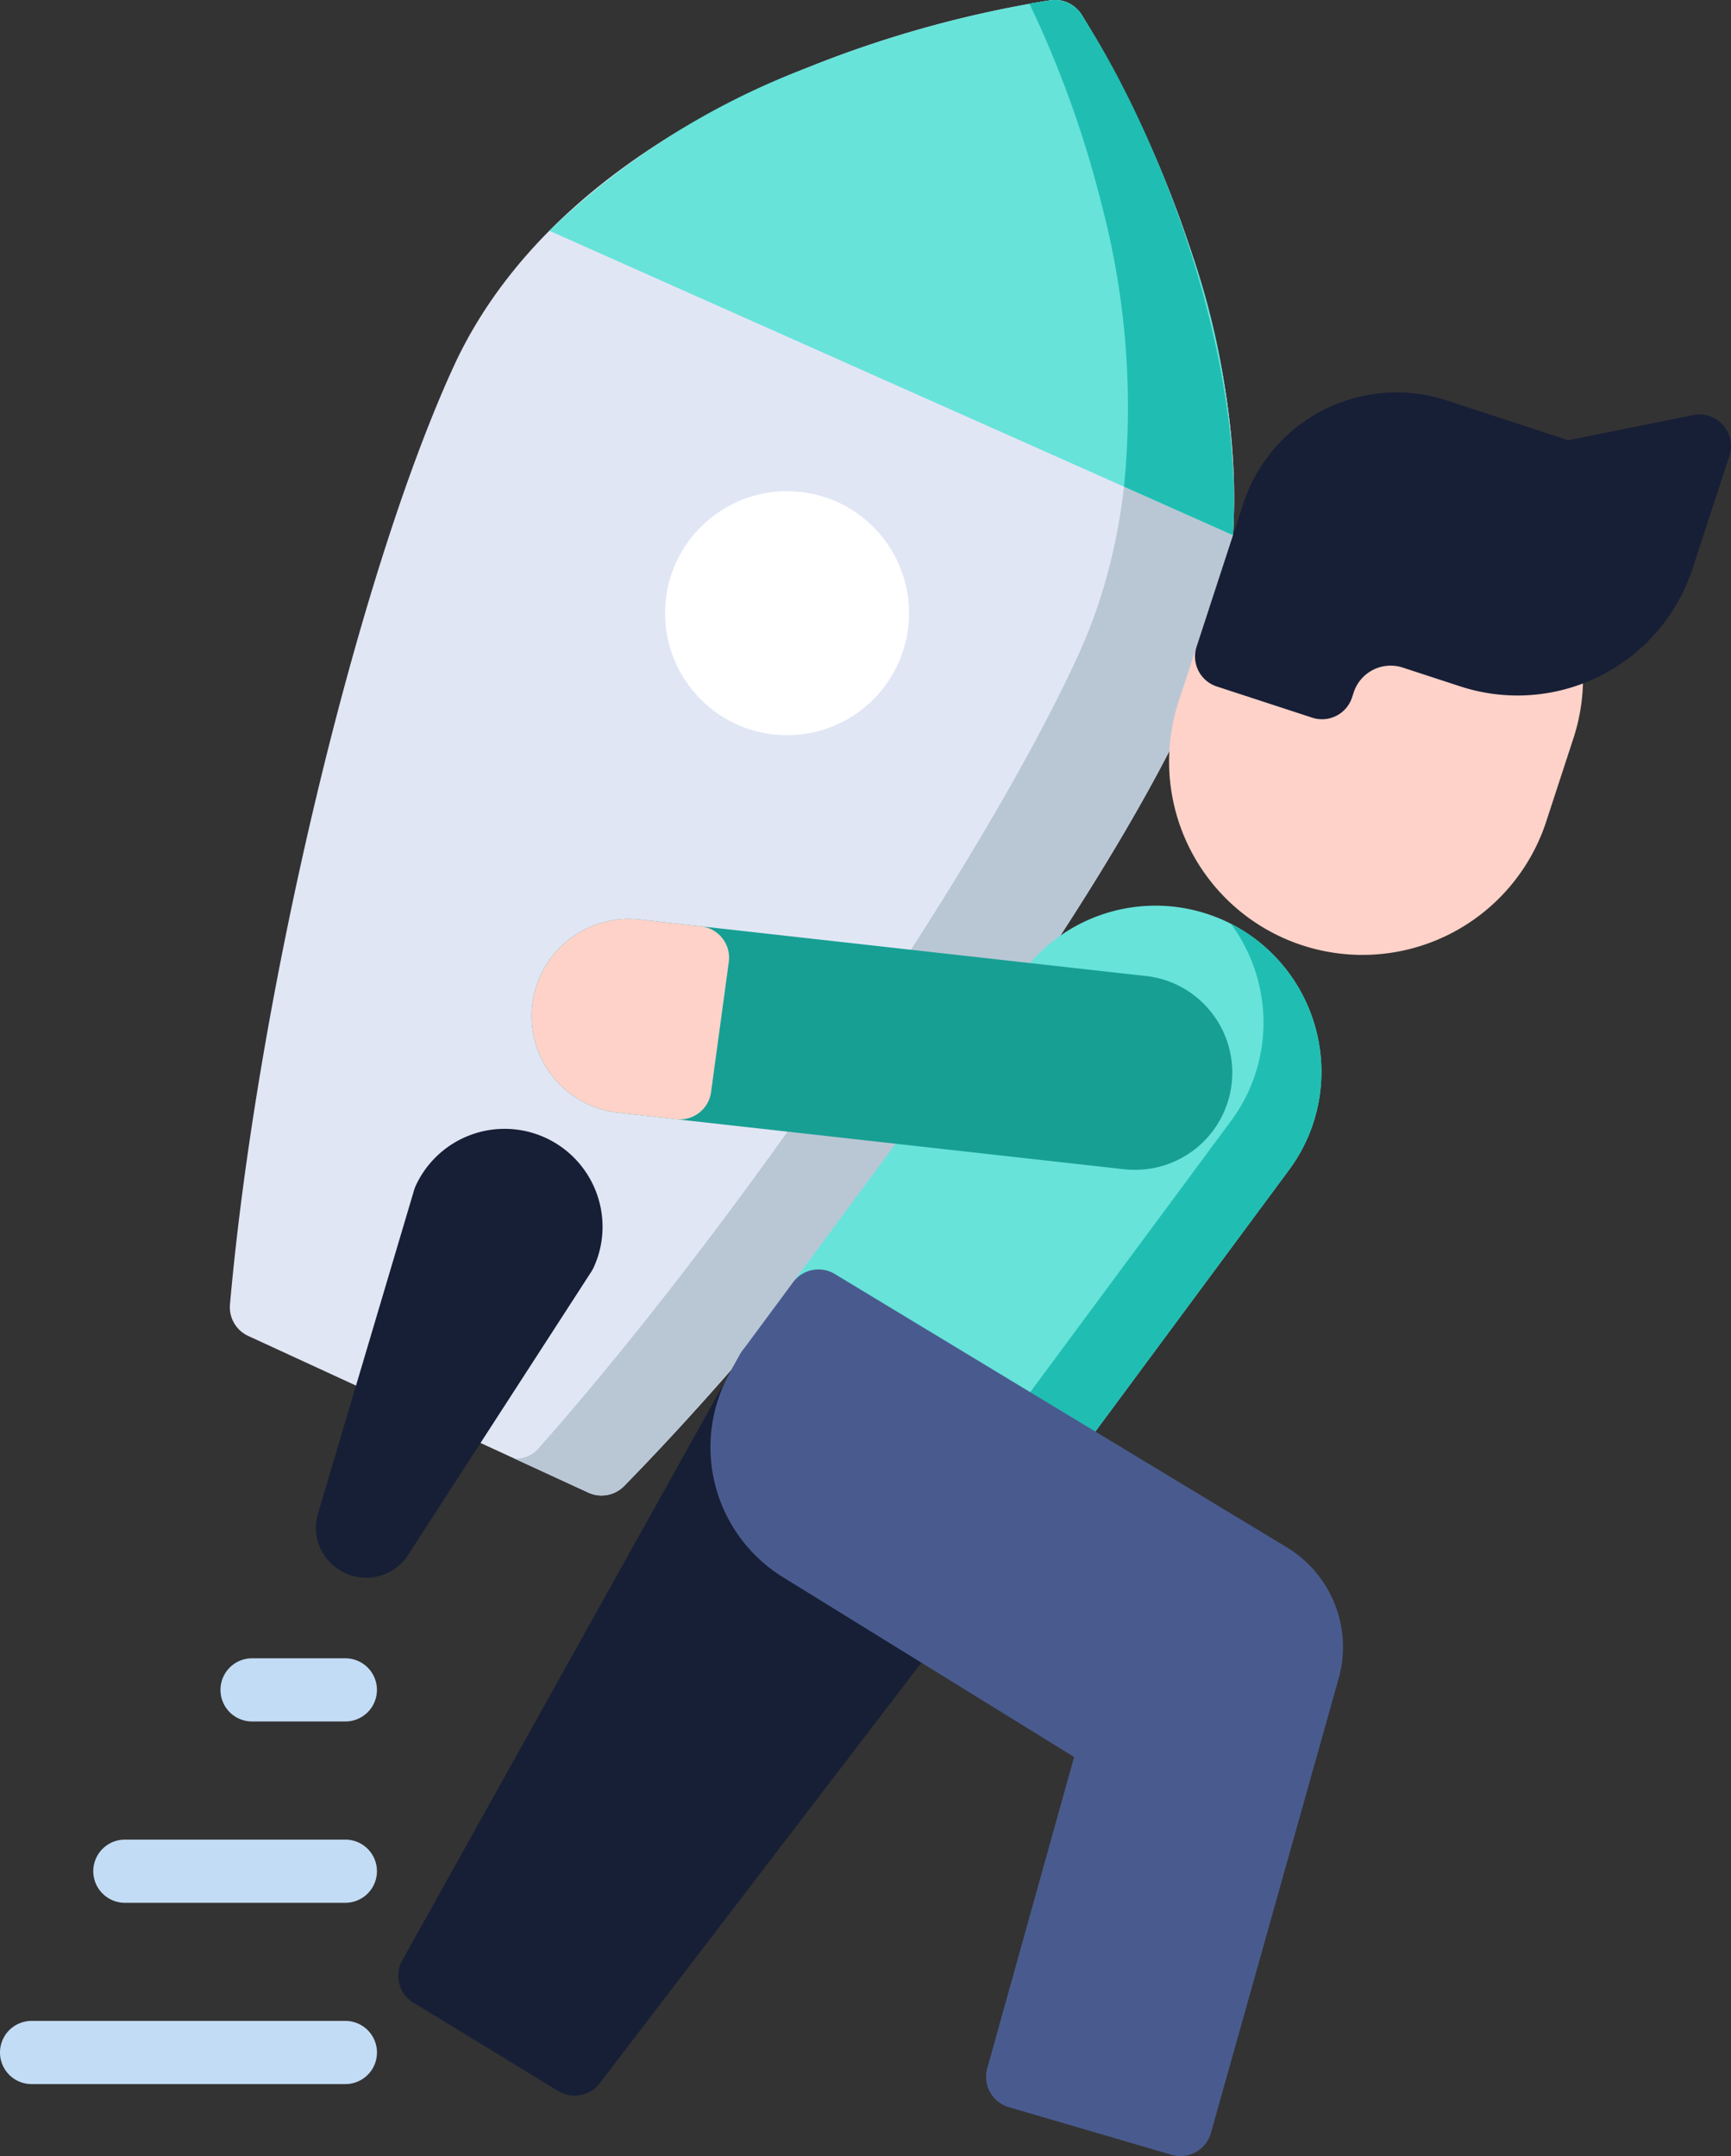 <svg xmlns="http://www.w3.org/2000/svg" width="120.152" height="149.625" viewBox="0 0 120.152 149.625">
  <rect x="0" y="0" width="120.152" height="149.625" fill="#333333" stroke="none"/>
  <g id="effort" transform="translate(-50.426)">
    <path id="Tracé_155" data-name="Tracé 155" d="M171.566,16.92A78.13,78.13,0,0,0,164.127,1,2.191,2.191,0,0,0,161.993.02a78.1,78.1,0,0,0-16.931,4.694c-12.016,4.828-20.483,11.977-24.488,20.672-6.678,14.5-13.652,43.721-15.546,65.136a2.192,2.192,0,0,0,1.267,2.184L129.9,103.578a2.192,2.192,0,0,0,2.483-.458c15.041-15.359,32.712-39.652,39.391-54.154C175.781,40.271,175.708,29.19,171.566,16.92Z" transform="translate(-38.639 0)" fill="#e1e6f5"/>
    <path id="Tracé_156" data-name="Tracé 156" d="M219.342,16.92A78.13,78.13,0,0,0,211.9,1,2.191,2.191,0,0,0,209.769.02c-.079.011-.6.083-1.473.238a73.406,73.406,0,0,1,5.023,13.981c2.917,11.724,2.351,22.521-1.636,31.224-6.65,14.515-23.447,39.2-37.442,55.022a2.084,2.084,0,0,1-1.4.731,1.689,1.689,0,0,1-.315-.012l5.157,2.375a2.192,2.192,0,0,0,2.483-.458c15.041-15.359,32.712-39.652,39.391-54.154C223.557,40.271,223.484,29.19,219.342,16.92Z" transform="translate(-86.415 0)" fill="#b9c7d5"/>
    <path id="Tracé_157" data-name="Tracé 157" d="M215.707.02a78.1,78.1,0,0,0-16.931,4.694,52.578,52.578,0,0,0-17.864,11.3l47.447,21.125a53.2,53.2,0,0,0-3.08-20.217A78.118,78.118,0,0,0,217.841,1,2.191,2.191,0,0,0,215.707.02Z" transform="translate(-92.353 0)" fill="#67e3da"/>
    <path id="Tracé_158" data-name="Tracé 158" d="M294.936.258a73.405,73.405,0,0,1,5.023,13.981A55.208,55.208,0,0,1,301.5,33.769l7.564,3.367C309.8,25.5,304.608,10.4,298.543,1A2.191,2.191,0,0,0,296.409.02l-.05.007C296.194.05,295.7.122,294.936.258Z" transform="translate(-173.055 0)" fill="#20beb2"/>
    <circle id="Ellipse_16" data-name="Ellipse 16" cx="8.467" cy="8.467" r="8.467" transform="translate(96.59 34.085)" fill="#fff"/>
    <path id="Tracé_159" data-name="Tracé 159" d="M144.942,272.481a6.795,6.795,0,0,0-12.545-.488,2.217,2.217,0,0,0-.11.293l-6.665,22.432h0a3.454,3.454,0,0,0,1.88,4.151,3.5,3.5,0,0,0,1.469.325,3.454,3.454,0,0,0,2.907-1.6l12.713-19.646a2.206,2.206,0,0,0,.151-.274A6.751,6.751,0,0,0,144.942,272.481Z" transform="translate(-53.116 -189.707)" fill="#171f36"/>
    <path id="Tracé_160" data-name="Tracé 160" d="M347.6,115.7a13.42,13.42,0,0,0-16.925,8.587l-1.892,5.788a13.42,13.42,0,1,0,25.512,8.338l1.892-5.788A13.435,13.435,0,0,0,347.6,115.7Z" transform="translate(-196.539 -81.416)" fill="#fed2c8"/>
    <path id="Tracé_161" data-name="Tracé 161" d="M370.912,95.436a2.189,2.189,0,0,0-2.07-.692l-8.5,1.71a.648.648,0,0,1-.329-.019l-8.3-2.714a11.187,11.187,0,0,0-14.093,7.15l-3.249,9.941a2.191,2.191,0,0,0,1.4,2.764l6.625,2.165a2.192,2.192,0,0,0,2.764-1.4l.116-.354a2.7,2.7,0,0,1,3.4-1.724l4.018,1.313a12.785,12.785,0,0,0,16.1-8.171l2.559-7.829A2.194,2.194,0,0,0,370.912,95.436Z" transform="translate(-200.887 -65.939)" fill="#171f36"/>
    <path id="Tracé_162" data-name="Tracé 162" d="M269.77,217.314a11.525,11.525,0,0,0-16.1,2.4l-15.9,21.475a2.192,2.192,0,0,0,.627,3.18l16.022,9.686a2.191,2.191,0,0,0,2.9-.572l14.861-20.07a11.436,11.436,0,0,0,2.26-6.842A11.564,11.564,0,0,0,269.77,217.314Z" transform="translate(-132.29 -152.212)" fill="#67e3da"/>
    <g id="Groupe_69" data-name="Groupe 69" transform="translate(87.332 63.763)">
      <path id="Tracé_163" data-name="Tracé 163" d="M269.816,220.357a11.508,11.508,0,0,0-1.614-1,11.567,11.567,0,0,1,2.261,6.849,11.438,11.438,0,0,1-2.26,6.842l-14.861,20.07a2.191,2.191,0,0,1-2.9.572L237.4,245.806c.006.053.012.105.023.158a2.191,2.191,0,0,0,1.016,1.451l16.022,9.686a2.191,2.191,0,0,0,2.9-.572l14.861-20.07a11.436,11.436,0,0,0,2.26-6.842A11.565,11.565,0,0,0,269.816,220.357Z" transform="translate(-219.668 -219.017)" fill="#20beb2"/>
      <path id="Tracé_164" data-name="Tracé 164" d="M223.806,224.573a6.7,6.7,0,0,0-4.54-2.427l-35.12-3.922-.031,0a6.746,6.746,0,0,0-1.324,13.427l35.121,3.922.031,0q.334.032.665.032a6.746,6.746,0,0,0,5.2-11.033Z" transform="translate(-176.716 -218.189)" fill="#179f94"/>
    </g>
    <g id="Groupe_70" data-name="Groupe 70" transform="translate(50.426 115.076)">
      <path id="Tracé_165" data-name="Tracé 165" d="M74.4,484.264H52.618a2.192,2.192,0,1,1,0-4.384H74.4a2.192,2.192,0,1,1,0,4.384Z" transform="translate(-50.426 -454.717)" fill="#c3dcf5"/>
      <path id="Tracé_166" data-name="Tracé 166" d="M90.079,441.212H74.774a2.192,2.192,0,0,1,0-4.384H90.079a2.192,2.192,0,1,1,0,4.384Z" transform="translate(-66.107 -424.246)" fill="#c3dcf5"/>
      <path id="Tracé_167" data-name="Tracé 167" d="M111.462,398.159h-6.476a2.192,2.192,0,0,1,0-4.384h6.476a2.192,2.192,0,0,1,0,4.384Z" transform="translate(-87.49 -393.775)" fill="#c3dcf5"/>
    </g>
    <path id="Tracé_168" data-name="Tracé 168" d="M189.953,219.539a2.191,2.191,0,0,0-1.485-.831l-4.322-.483-.031,0a6.746,6.746,0,0,0-1.323,13.427l3.959.442a2.19,2.19,0,0,0,2.415-1.882l1.23-9.026A2.192,2.192,0,0,0,189.953,219.539Z" transform="translate(-89.383 -154.427)" fill="#fed2c8"/>
    <path id="Tracé_169" data-name="Tracé 169" d="M187.821,330.687a2.192,2.192,0,0,0-.866-1.455l-14.98-11.09a2.192,2.192,0,0,0-3.236.729L145.3,360.9a2.192,2.192,0,0,0,.773,2.938l10.048,6.131a2.191,2.191,0,0,0,2.882-.539l28.392-37.109A2.194,2.194,0,0,0,187.821,330.687Z" transform="translate(-66.95 -224.865)" fill="#171f36"/>
    <path id="Tracé_170" data-name="Tracé 170" d="M259.181,320.727l-31.37-18.965a2.192,2.192,0,0,0-2.9.571l-3.52,4.753a2.164,2.164,0,0,0-.187.3l-.679,1.218a10.6,10.6,0,0,0,3.693,14.2l20.2,12.473-6.031,21.606a2.192,2.192,0,0,0,1.5,2.693l11.3,3.308a2.192,2.192,0,0,0,2.726-1.51l8.846-31.47A8.083,8.083,0,0,0,259.181,320.727Z" transform="translate(-119.436 -213.352)" fill="#495b8e"/>
  </g>
</svg>
